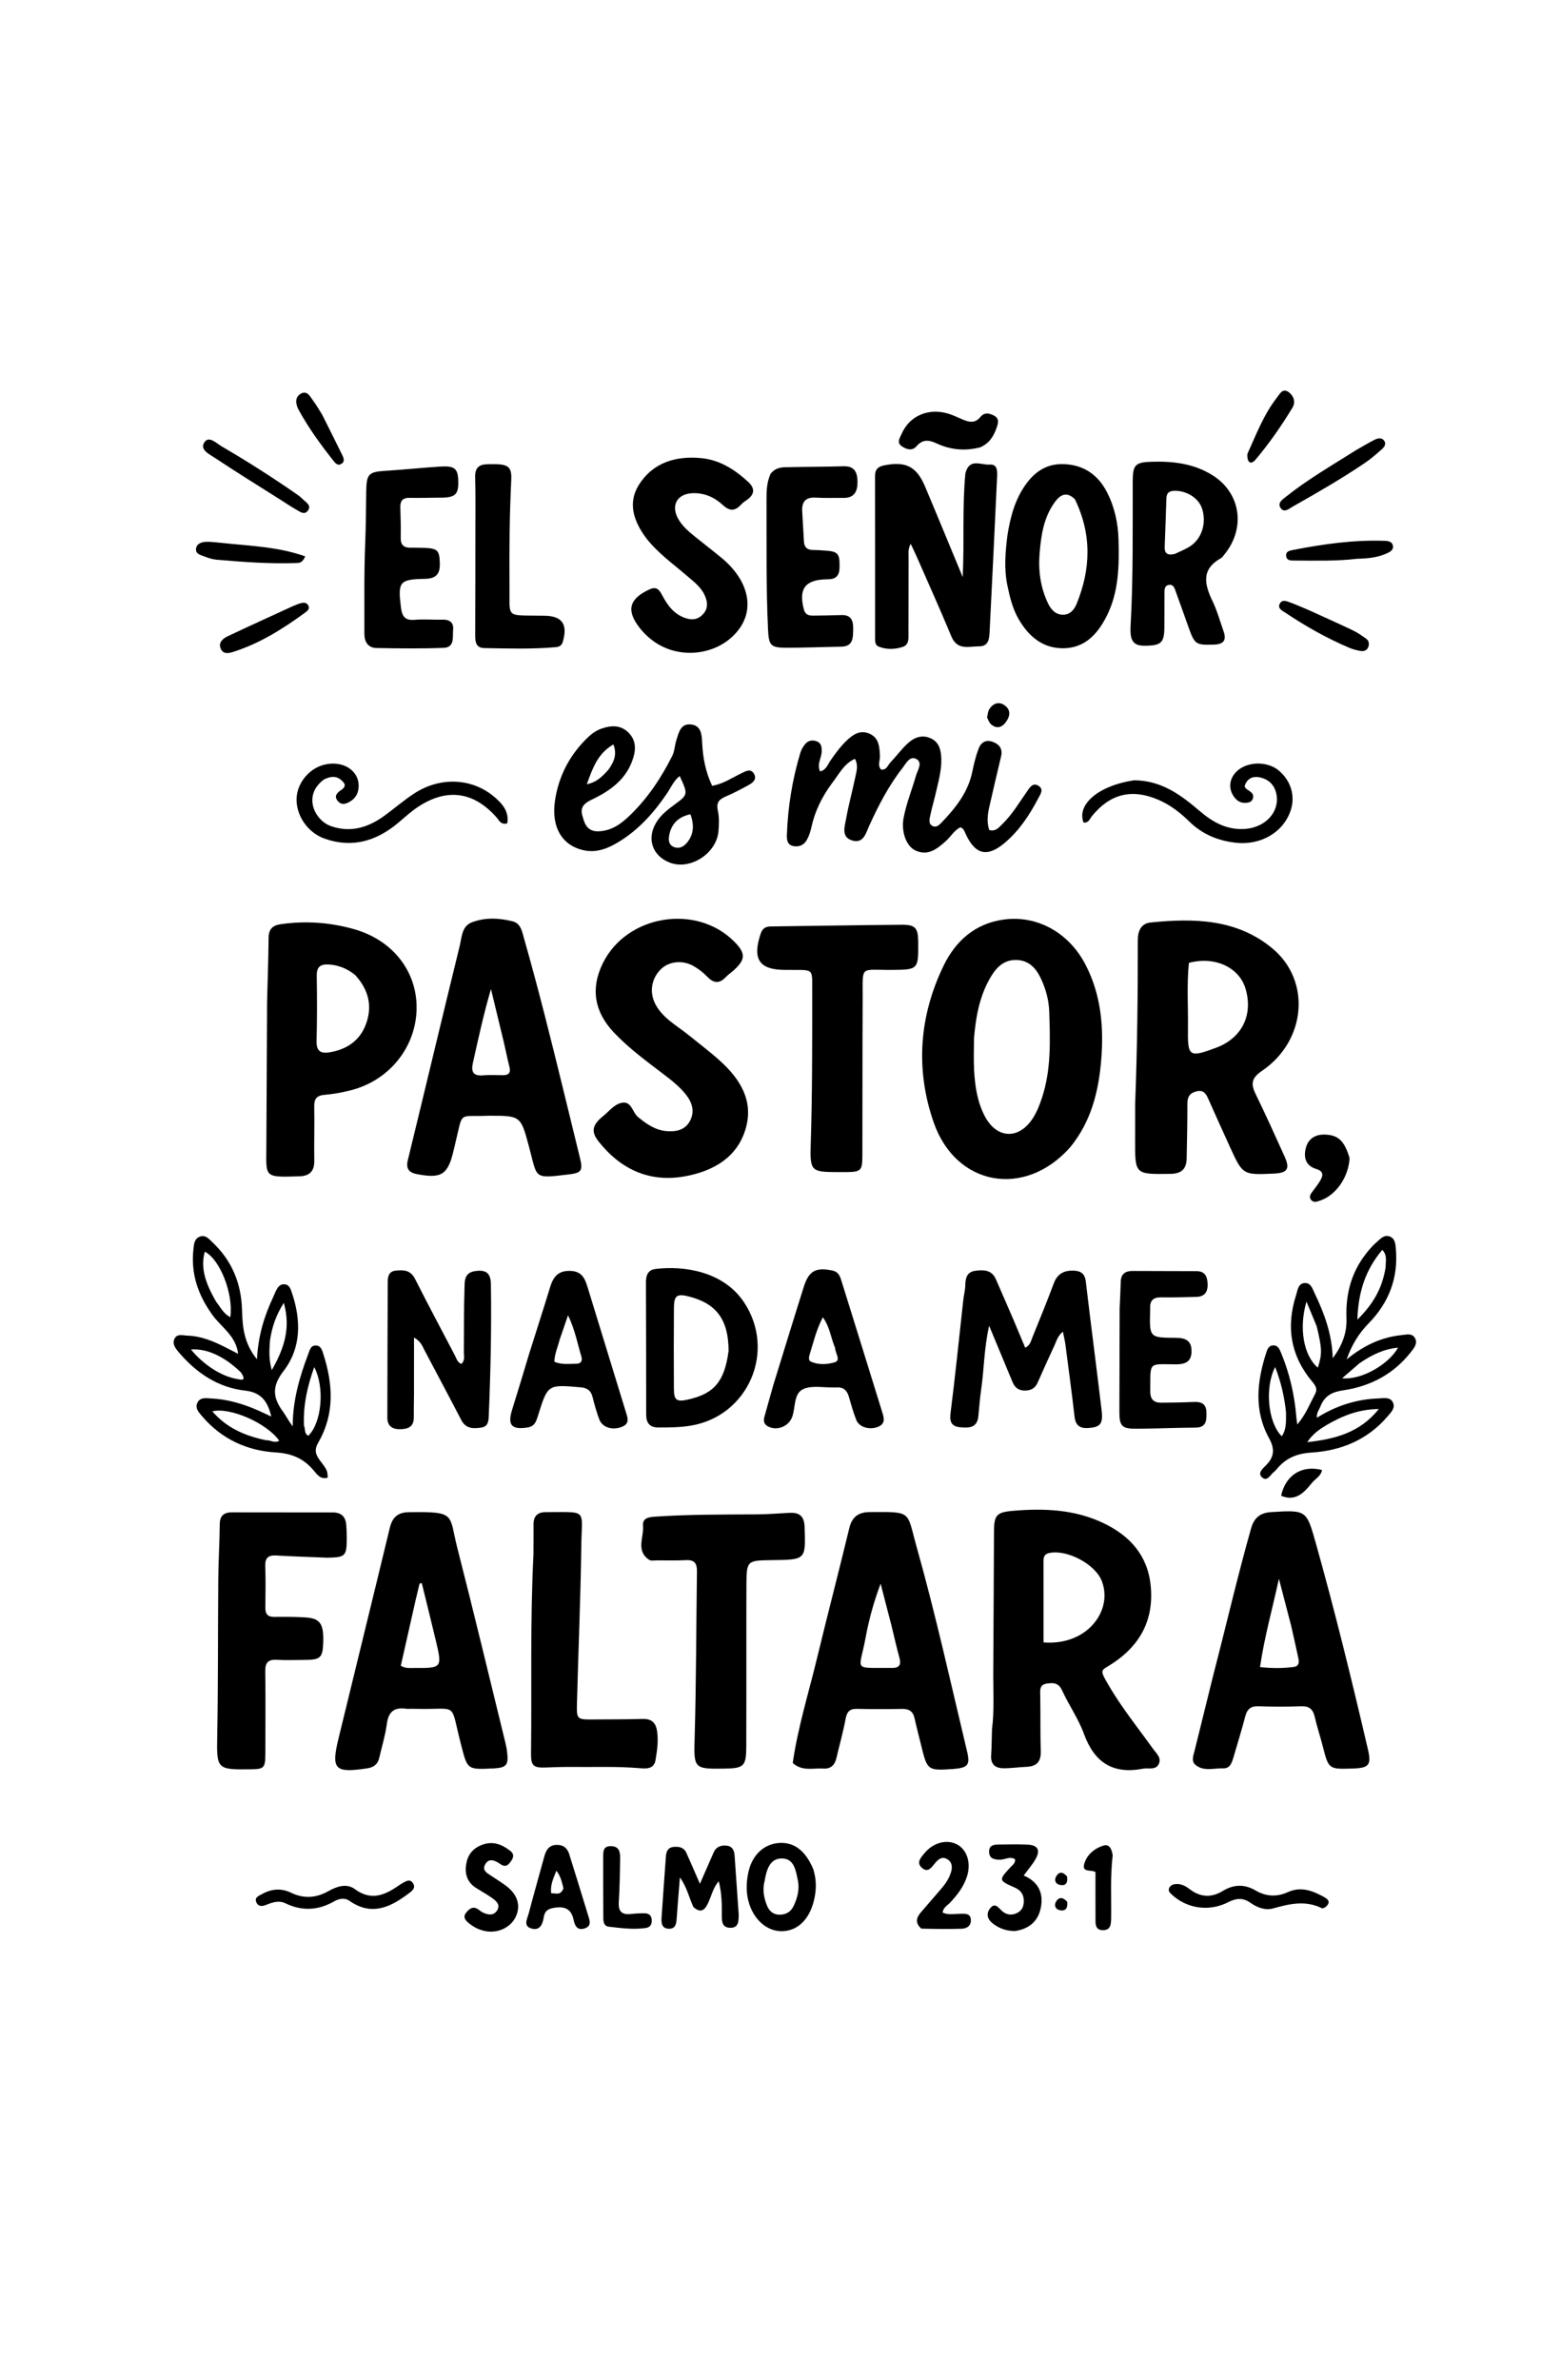 <?xml version="1.0" encoding="UTF-8"?>
<svg xmlns="http://www.w3.org/2000/svg" xmlns:xlink="http://www.w3.org/1999/xlink" version="1.1" id="Layer_1" x="0px" y="0px" width="100%" viewBox="0 0 672 1024" xml:space="preserve">
<path fill="#000000" opacity="1" stroke="none" d=" M427.038,744.284   C428.111,735.677 427.53,727.504 427.595,719.347   C427.754,699.354 427.78,679.359 427.898,659.365   C427.941,652.105 428.77,650.754 435.981,650.126   C449.363,648.96 462.695,649.485 475.094,655.438   C486.417,660.873 494.104,669.294 495.374,682.442   C496.762,696.813 491.009,707.721 479.223,715.599   C473.983,719.101 472.98,717.823 477.176,725.041   C482.805,734.723 489.831,743.412 496.334,752.476   C497.716,754.402 500.162,756.396 498.82,759.102   C497.462,761.841 494.413,760.619 492.059,761.076   C479.118,763.59 471.116,758.424 466.634,746.098   C464.265,739.582 460.121,733.733 457.215,727.382   C455.728,724.133 453.536,724.034 450.739,724.43   C447.411,724.902 447.776,727.236 447.822,729.683   C447.969,737.679 447.807,745.681 448.036,753.673   C448.164,758.133 446.2,760.098 441.912,760.276   C438.588,760.414 435.27,760.918 431.952,760.889   C428.439,760.858 426.39,759.158 426.676,755.243   C426.93,751.757 426.897,748.251 427.038,744.284  M449.234,689.499   C449.234,695.268 449.234,701.038 449.234,706.731   C456.947,707.366 463.93,705.124 468.806,700.733   C474.867,695.275 477.018,687.393 474.351,680.414   C471.533,673.04 459.31,666.6 451.608,668.282   C449.332,668.779 449.233,670.302 449.225,672.002   C449.202,677.501 449.226,683 449.234,689.499  z"></path>
<path fill="#000000" opacity="1" stroke="none" d=" M488.679,475   C489.586,451.214 489.85,427.915 489.813,404.615   C489.806,400.518 491.273,397.372 495.312,396.958   C513.993,395.044 532.517,395.368 547.847,408.191   C564.556,422.167 562.247,447.94 543.246,460.816   C538.682,463.909 538.423,466.449 540.566,470.83   C544.879,479.645 548.903,488.603 552.956,497.543   C555.441,503.024 554.303,504.742 548.26,505.011   C535.026,505.6 535.008,505.608 529.495,493.57   C526.377,486.763 523.306,479.935 520.266,473.094   C519.264,470.84 518.284,468.856 515.175,469.592   C512.27,470.28 511.146,471.912 511.158,474.911   C511.189,482.733 510.99,490.556 510.848,498.378   C510.765,502.999 508.731,505.066 503.749,505.126   C488.598,505.31 488.604,505.49 488.662,490.484   C488.681,485.489 488.674,480.494 488.679,475  M511.817,414.322   C510.844,423.774 511.542,433.252 511.407,442.717   C511.236,454.745 511.959,455.165 523.515,450.855   C534.569,446.732 539.509,436.912 536.236,425.567   C533.609,416.457 523.277,411.309 511.817,414.322  z"></path>
<path fill="#000000" opacity="1" stroke="none" d=" M460.719,493.666   C441.206,515.688 411.493,510.467 401.926,482.936   C394.027,460.203 395.675,437.291 406.205,415.55   C411.341,404.944 419.733,397.397 432.047,395.698   C446.45,393.712 460.116,401.278 467.28,415.055   C474.043,428.06 475.246,442.078 474.046,456.333   C472.916,469.747 469.736,482.602 460.719,493.666  M419.298,446.79   C419.295,451.285 419.102,455.79 419.335,460.273   C419.699,467.28 420.699,474.24 424.062,480.516   C429.18,490.065 438.573,490.385 444.511,481.363   C446.357,478.558 447.557,475.458 448.596,472.287   C452.567,460.174 452.087,447.691 451.678,435.215   C451.518,430.325 450.22,425.663 448.193,421.276   C446.165,416.887 443.192,413.326 437.803,413.094   C432.467,412.864 429.178,415.969 426.636,420.181   C421.872,428.075 420.151,436.841 419.298,446.79  z"></path>
<path fill="#000000" opacity="1" stroke="none" d=" M341.268,758.616   C343.507,743.129 348.111,728.527 351.687,713.682   C356.202,694.943 361.101,676.296 365.615,657.557   C366.809,652.6 369.683,650.676 374.464,650.653   C392.927,650.564 390.221,650.074 394.6,665.628   C402.795,694.738 409.303,724.269 416.321,753.67   C417.711,759.492 416.652,760.666 410.628,761.184   C410.462,761.199 410.296,761.211 410.13,761.222   C399.467,761.968 399.164,761.745 396.669,751.497   C395.686,747.46 394.616,743.443 393.71,739.389   C393.055,736.458 391.375,735.298 388.387,735.353   C381.897,735.471 375.401,735.479 368.912,735.335   C365.792,735.266 364.606,736.555 364.041,739.587   C362.977,745.298 361.381,750.909 360.055,756.573   C359.345,759.602 357.548,761.233 354.397,761.022   C350.027,760.73 345.344,762.341 341.268,758.616  M383.784,699.539   C382.224,693.521 380.665,687.502 379.105,681.483   C376.153,689.267 374.058,696.939 372.627,704.733   C369.913,719.503 366.742,717.526 383.854,717.723   C387.014,717.759 388.07,716.527 387.215,713.417   C386.026,709.089 385.031,704.708 383.784,699.539  z"></path>
<path fill="#000000" opacity="1" stroke="none" d=" M175.197,735.327   C169.56,734.443 167.213,736.67 166.525,741.842   C165.871,746.761 164.375,751.567 163.262,756.427   C162.622,759.225 160.844,760.509 158.028,760.935   C144.106,763.04 142.484,761.422 145.727,748.084   C153.066,717.895 160.5,687.73 167.785,657.529   C168.879,652.994 171.13,650.777 176.006,650.706   C196.617,650.407 193.145,651.522 196.881,666.108   C204.053,694.108 210.771,722.225 217.661,750.297   C217.976,751.582 218.207,752.899 218.346,754.215   C218.911,759.561 217.982,760.622 212.561,760.963   C212.395,760.973 212.228,760.97 212.062,760.978   C201.002,761.491 201.259,761.424 198.486,750.776   C193.532,731.748 197.787,735.79 179.164,735.325   C177.999,735.295 176.834,735.324 175.197,735.327  M178.969,688.328   C176.819,697.844 174.668,707.36 172.54,716.778   C174.659,718.009 176.352,717.729 177.981,717.739   C190.411,717.814 190.44,717.799 187.541,705.625   C185.604,697.492 183.571,689.38 181.581,681.259   C181.267,681.296 180.954,681.333 180.64,681.369   C180.157,683.428 179.673,685.486 178.969,688.328  z"></path>
<path fill="#000000" opacity="1" stroke="none" d=" M210.033,480.118   C197.19,480.69 199.429,477.775 196.117,491.487   C195.844,492.62 195.572,493.752 195.309,494.887   C192.861,505.487 190.141,507.281 179.436,505.225   C176.131,504.59 174.651,502.966 175.566,499.218   C183.061,468.522 190.353,437.777 197.888,407.092   C198.799,403.379 198.748,398.55 203.131,396.88   C208.849,394.701 214.967,394.977 220.805,396.497   C224.295,397.406 224.814,401.106 225.679,404.131   C231.714,425.235 236.998,446.536 242.234,467.849   C244.731,478.017 247.213,488.189 249.691,498.363   C251.018,503.812 250.245,504.728 244.748,505.375   C229.361,507.185 231.477,507.296 227.689,493.256   C224.134,480.076 224.173,480.065 210.033,480.118  M216.886,448.443   C215.044,440.827 213.201,433.211 211.359,425.596   C208.2,436.296 205.951,446.823 203.591,457.325   C202.747,461.083 203.588,463.095 207.912,462.735   C210.717,462.501 213.556,462.627 216.379,462.663   C219.025,462.698 219.989,461.636 219.287,458.958   C218.448,455.752 217.832,452.487 216.886,448.443  z"></path>
<path fill="#000000" opacity="1" stroke="none" d=" M522.174,721.352   C527.75,699.882 532.637,678.662 538.573,657.705   C539.947,652.855 542.711,650.926 547.429,650.648   C562.448,649.763 562.426,649.723 566.495,664.199   C574.722,693.474 581.943,723.003 588.849,752.612   C590.465,759.542 589.403,760.802 582.136,761.016   C571.955,761.317 571.984,761.31 569.426,751.373   C568.348,747.186 566.971,743.071 566.01,738.86   C565.263,735.591 563.712,734.084 560.172,734.214   C554.019,734.442 547.846,734.417 541.691,734.214   C538.398,734.105 536.892,735.502 536.089,738.535   C534.514,744.48 532.73,750.371 530.975,756.267   C530.302,758.531 529.536,761.018 526.573,760.926   C522.513,760.8 518.058,762.409 514.551,759.358   C512.725,757.769 513.774,755.313 514.292,753.216   C516.881,742.727 519.458,732.234 522.174,721.352  M555.812,699.488   C554.189,693.256 552.565,687.024 550.569,679.365   C547.651,692.791 544.282,704.56 542.431,717.354   C547.563,717.908 552.3,717.919 557.03,717.28   C559.334,716.969 559.28,715.151 558.912,713.422   C557.978,709.039 556.982,704.669 555.812,699.488  z"></path>
<path fill="#000000" opacity="1" stroke="none" d=" M114.979,431.086   C115.214,421.619 115.548,412.641 115.623,403.66   C115.654,399.977 117.173,398.223 120.788,397.698   C131.497,396.145 142.074,396.898 152.412,399.822   C169.117,404.548 179.578,418.055 179.342,434.017   C179.098,450.562 167.635,464.904 151.107,469.126   C147.417,470.068 143.622,470.803 139.833,471.102   C136.432,471.371 135.223,472.725 135.284,476.093   C135.426,483.915 135.18,491.744 135.299,499.567   C135.366,504.016 133.164,506.029 129.011,506.162   C113.488,506.658 114.584,506.696 114.661,493.507   C114.78,472.863 114.87,452.218 114.979,431.086  M152.9,419.555   C149.566,416.876 145.83,415.278 141.504,415.021   C137.983,414.813 136.298,416.047 136.355,419.846   C136.494,429.171 136.543,438.505 136.277,447.826   C136.152,452.236 137.949,453.481 141.955,452.807   C149.235,451.581 154.804,447.86 157.446,440.936   C160.34,433.347 158.974,426.207 152.9,419.555  z"></path>
<path fill="#000000" opacity="1" stroke="none" d=" M296.516,445.456   C301.183,449.251 305.729,452.646 309.919,456.435   C318.517,464.208 324.484,473.54 321.053,485.52   C317.515,497.878 307.422,503.713 295.59,506.042   C280.099,509.091 267.474,503.494 257.762,491.271   C254.468,487.126 254.922,484.425 258.854,480.91   C259.102,480.688 259.372,480.491 259.631,480.282   C262.212,478.195 264.423,475.168 267.672,474.535   C271.925,473.708 272.219,478.66 274.657,480.657   C278.331,483.667 282.056,486.316 286.952,486.723   C291.007,487.06 294.812,486.318 296.926,482.526   C299.087,478.65 298.178,474.795 295.537,471.34   C292.88,467.864 289.486,465.171 286.046,462.539   C278.512,456.777 270.824,451.225 264.26,444.279   C255.863,435.395 254.162,425.335 259.517,414.484   C269.798,393.653 299.737,388.736 316.107,405.191   C321.08,410.19 321.018,412.936 315.804,417.569   C314.684,418.564 313.422,419.415 312.399,420.497   C309.552,423.505 307.077,423.015 304.359,420.187   C302.654,418.415 300.619,416.832 298.469,415.642   C293.687,412.993 287.971,413.695 284.548,417.016   C280.437,421.005 279.45,426.933 282.126,432.074   C285.27,438.114 291.214,441.187 296.516,445.456  z"></path>
<path fill="#000000" opacity="1" stroke="none" d=" M140.862,670.286   C133.235,669.981 126.088,669.747 118.95,669.338   C115.592,669.146 114.071,670.268 114.191,673.849   C114.391,679.834 114.315,685.832 114.234,691.823   C114.197,694.535 115.243,695.783 118.038,695.759   C122.53,695.72 127.036,695.688 131.513,695.986   C137.936,696.413 139.459,698.795 139.131,707.151   C138.888,713.347 137.878,714.25 131.093,714.279   C127.098,714.296 123.092,714.464 119.111,714.231   C115.396,714.014 114.148,715.48 114.195,719.14   C114.345,730.956 114.265,742.775 114.228,754.593   C114.209,760.791 113.714,761.266 107.819,761.344   C93.224,761.536 93.252,761.222 93.519,746.696   C93.931,724.232 93.776,701.757 93.968,679.288   C94.034,671.473 94.541,663.662 94.604,655.847   C94.634,652.103 96.532,650.771 99.848,650.77   C114.327,650.764 128.806,650.817 143.285,650.812   C146.964,650.811 148.807,652.68 149.066,656.226   C149.212,658.215 149.286,660.214 149.277,662.208   C149.244,669.562 148.615,670.183 140.862,670.286  z"></path>
<path fill="#000000" opacity="1" stroke="none" d=" M321.303,706   C321.297,721.485 321.329,736.47 321.27,751.455   C321.236,760.029 320.313,760.902 311.887,761.042   C298.51,761.265 298.668,760.92 299.048,747.487   C299.72,723.697 299.703,699.887 300.031,676.087   C300.076,672.787 298.942,671.152 295.379,671.338   C291.228,671.555 287.058,671.437 282.896,671.435   C281.738,671.434 280.301,671.752 279.467,671.202   C273.584,667.328 277.251,661.498 276.808,656.544   C276.513,653.253 279.21,652.818 281.964,652.63   C296.427,651.643 310.907,651.726 325.389,651.648   C330.208,651.623 335.028,651.257 339.845,650.984   C344.128,650.742 346.209,652.393 346.371,656.993   C346.869,671.158 346.989,671.154 332.485,671.332   C321.399,671.469 321.383,671.469 321.331,682.523   C321.294,690.182 321.31,697.841 321.303,706  z"></path>
<path fill="#000000" opacity="1" stroke="none" d=" M349.651,429.045   C349.47,415.831 351.386,417.549 338.528,417.356   C338.361,417.353 338.195,417.356 338.028,417.356   C326.87,417.361 323.787,412.765 327.435,401.849   C328.203,399.55 329.486,398.683 331.785,398.655   C350.601,398.425 369.415,398.071 388.23,397.932   C394.038,397.889 395.194,399.313 395.284,405.06   C395.287,405.227 395.284,405.393 395.286,405.56   C395.39,417.218 395.236,417.276 383.799,417.358   C369.878,417.459 371.452,415.116 371.372,429.849   C371.249,452.336 371.31,474.824 371.247,497.312   C371.229,503.817 370.659,504.304 364.002,504.366   C362.836,504.377 361.67,504.37 360.504,504.365   C349.266,504.31 348.641,503.995 349.008,492.485   C349.678,471.503 349.655,450.522 349.651,429.045  z"></path>
<path fill="#000000" opacity="1" stroke="none" d=" M415.577,203.792   C417.231,196.885 422.369,200.204 425.944,199.909   C429.565,199.61 429.346,202.908 429.232,205.368   C428.212,227.46 427.144,249.551 426.03,271.638   C425.879,274.65 425.734,278.139 421.528,278.125   C417.157,278.111 412.117,280.014 409.569,273.878   C404.72,262.203 399.515,250.676 394.443,239.094   C393.783,237.585 393.036,236.113 392.043,234.02   C390.819,236.292 391.155,238.225 391.146,240.034   C391.094,250.69 391.145,261.346 391.086,272.002   C391.073,274.435 391.559,277.443 388.518,278.405   C385.173,279.463 381.589,279.576 378.238,278.23   C376.612,277.577 376.721,275.777 376.721,274.284   C376.709,251.14 376.741,227.996 376.687,204.852   C376.68,201.938 378.031,200.759 380.732,200.224   C389.895,198.406 394.582,200.71 398.235,209.363   C403.524,221.887 408.682,234.467 414.437,248.327   C415.169,232.673 414.212,218.421 415.577,203.792  z"></path>
<path fill="#000000" opacity="1" stroke="none" d=" M229.653,668.937   C229.667,664.282 229.712,660.117 229.685,655.952   C229.662,652.447 231.36,650.709 234.848,650.683   C235.014,650.682 235.181,650.675 235.347,650.675   C253.118,650.71 250.479,649.104 250.259,664.86   C249.942,687.66 248.962,710.45 248.369,733.247   C248.199,739.788 248.501,739.941 255.085,739.897   C262.248,739.849 269.414,739.875 276.572,739.666   C280.471,739.553 282.327,741.188 282.883,745.03   C283.494,749.252 282.86,753.38 282.185,757.447   C281.506,761.538 277.728,761.052 274.917,760.824   C265.429,760.054 255.937,760.427 246.448,760.332   C242.62,760.293 238.788,760.416 234.961,760.567   C229.592,760.778 228.536,759.828 228.603,754.354   C228.949,726.045 228.192,697.722 229.653,668.937  z"></path>
<path fill="#000000" opacity="1" stroke="none" d=" M358.12,337.094   C353.819,342.954 350.828,349.018 349.342,355.815   C348.921,357.743 348.296,359.706 347.344,361.418   C346.103,363.649 343.906,364.615 341.376,364.037   C338.883,363.469 338.683,361.33 338.753,359.268   C339.164,347.247 341.08,335.461 344.539,323.943   C344.957,322.552 345.767,321.176 346.72,320.073   C348.041,318.546 349.932,318.297 351.765,319.064   C353.577,319.821 353.747,321.455 353.741,323.244   C353.732,326.099 351.519,328.825 353.047,331.936   C355.736,331.323 356.325,328.969 357.472,327.314   C359.567,324.29 361.717,321.338 364.365,318.783   C367.108,316.136 370.163,313.985 374.176,315.652   C378.484,317.441 378.626,321.51 378.803,325.361   C378.891,327.267 377.663,329.261 379.273,331.128   C381.687,331.526 382.167,329.255 383.318,328.064   C385.743,325.553 387.827,322.702 390.334,320.285   C393.079,317.64 396.379,315.965 400.32,317.547   C404.367,319.171 405.123,322.798 405.227,326.588   C405.364,331.632 403.931,336.456 402.833,341.313   C402.099,344.557 401.106,347.746 400.455,351.004   C400.148,352.544 399.573,354.531 401.522,355.46   C403.147,356.234 404.381,354.943 405.404,353.877   C411.451,347.571 416.808,340.86 418.597,331.955   C419.249,328.704 420.074,325.455 421.201,322.343   C422.226,319.514 424.361,318.051 427.526,319.276   C430.406,320.391 431.695,322.379 430.937,325.556   C429.199,332.83 427.513,340.116 425.844,347.407   C425.102,350.649 424.798,353.904 425.855,357.147   C428.671,357.96 430.029,356.021 431.514,354.583   C435.738,350.492 438.704,345.436 442.054,340.67   C443.242,338.98 444.588,336.486 447.164,338.198   C449.447,339.716 447.841,341.853 446.958,343.538   C443.225,350.661 438.826,357.348 432.64,362.594   C424.974,369.096 419.828,367.844 415.64,358.697   C415.157,357.642 414.851,356.483 413.454,355.982   C410.735,357.306 409.278,360.085 407.064,362.04   C403.339,365.329 399.519,368.433 394.151,366   C390.098,364.164 387.876,357.808 388.994,351.937   C390.181,345.702 392.587,339.825 394.328,333.754   C395.009,331.377 397.405,328.115 394.374,326.554   C391.576,325.112 389.902,328.721 388.409,330.633   C382.536,338.153 378.179,346.582 374.231,355.25   C372.786,358.422 371.757,363.145 366.868,361.667   C361.993,360.194 363.647,355.642 364.262,352.226   C365.349,346.179 366.988,340.232 368.244,334.212   C368.736,331.854 369.57,329.399 368.048,326.53   C363.238,328.626 361.214,333.147 358.12,337.094  z"></path>
<path fill="#000000" opacity="1" stroke="none" d=" M278.24,231.645   C272.774,224.328 270.114,216.464 275.037,208.635   C281.126,198.95 291.078,196.05 302.025,197.15   C309.908,197.943 316.409,202.113 322.143,207.418   C324.891,209.961 324.999,212.535 321.834,214.908   C320.902,215.607 319.85,216.205 319.086,217.058   C316.452,219.998 314.158,220.076 311.112,217.263   C307.509,213.935 303.091,211.965 297.931,212.235   C291.589,212.567 288.818,217.332 291.797,222.951   C293.556,226.269 296.361,228.641 299.22,230.944   C302.978,233.971 306.803,236.918 310.53,239.983   C322.063,249.469 325.01,261.588 318.081,270.827   C310.012,281.588 293.677,284.161 282.171,276.49   C279.514,274.718 277.222,272.565 275.268,270.043   C269.482,262.573 270.886,257.604 279.683,253.58   C282.822,252.144 283.947,254.051 285.078,256.168   C287.489,260.68 290.325,264.592 295.635,266.132   C298.184,266.872 300.247,266.484 302.106,264.828   C304.136,263.02 304.807,260.757 304.066,258.055   C302.734,253.199 298.838,250.457 295.331,247.448   C289.528,242.468 283.248,238.017 278.24,231.645  z"></path>
<path fill="#000000" opacity="1" stroke="none" d=" M486.685,269.8   C487.885,248.544 487.564,227.739 487.628,206.938   C487.65,199.976 488.83,198.906 495.796,198.694   C505.095,198.41 514.095,199.485 522.163,204.619   C534.231,212.298 536.345,227.447 526.954,238.764   C526.53,239.276 526.142,239.904 525.589,240.21   C517.112,244.899 518.46,251.343 521.93,258.544   C523.94,262.717 525.19,267.26 526.736,271.653   C528.075,275.456 526.814,277.242 522.651,277.376   C514.889,277.626 514.324,277.37 511.747,270.162   C509.898,264.993 508.077,259.815 506.193,254.659   C505.69,253.284 505.272,251.452 503.373,251.667   C501.113,251.922 501.315,253.956 501.298,255.591   C501.247,260.419 501.294,265.247 501.249,270.075   C501.186,276.735 499.785,277.923 492.219,277.847   C486.992,277.795 486.548,274.244 486.685,269.8  M505.747,238.366   C507.977,237.267 510.35,236.386 512.407,235.025   C517.378,231.736 519.388,225.195 517.562,219.095   C516.206,214.565 511.258,211.281 505.999,211.188   C503.574,211.146 502.199,211.881 502.12,214.482   C501.907,221.448 501.649,228.412 501.391,235.376   C501.296,237.941 502.354,239.14 505.747,238.366  z"></path>
<path fill="#000000" opacity="1" stroke="none" d=" M436.265,567.82   C438.002,572.003 439.616,575.824 441.347,579.925   C443.512,578.888 443.827,576.994 444.456,575.445   C447.589,567.73 450.739,560.018 453.654,552.219   C455.187,548.117 458.046,546.628 462.141,546.76   C465.19,546.857 467.013,547.962 467.42,551.396   C469.607,569.876 472.036,588.328 474.234,606.808   C474.938,612.727 473.674,614.096 468.632,614.479   C464.993,614.756 463.035,613.475 462.592,609.631   C461.392,599.231 459.997,588.854 458.639,578.473   C458.426,576.838 458.005,575.231 457.564,573.032   C455.344,574.799 454.819,577.059 453.909,579.015   C451.45,584.299 449.042,589.609 446.699,594.945   C445.614,597.417 443.8,598.354 441.181,598.367   C438.442,598.382 436.856,597.028 435.868,594.645   C432.692,586.982 429.497,579.328 425.814,570.479   C423.594,580.406 423.648,589.339 422.362,598.088   C421.805,601.87 421.562,605.697 421.163,609.503   C420.642,614.485 417.06,614.516 413.395,614.165   C409.598,613.8 408.717,611.853 409.212,607.968   C411.268,591.81 412.886,575.596 414.688,559.406   C414.926,557.261 415.511,555.137 415.557,552.995   C415.624,549.853 416.266,547.303 419.905,546.823   C423.54,546.344 426.975,546.421 428.745,550.516   C431.19,556.172 433.675,561.811 436.265,567.82  z"></path>
<path fill="#000000" opacity="1" stroke="none" d=" M433.729,230.11   C434.851,223.244 436.436,216.952 439.758,211.286   C443.851,204.305 449.388,199.336 458.117,199.716   C466.713,200.09 472.821,204.422 476.659,212.01   C479.864,218.347 481.327,225.179 481.52,232.209   C481.829,243.542 481.641,254.884 476.313,265.317   C472.504,272.774 467.106,278.726 458.108,278.944   C449.063,279.162 442.899,273.974 438.53,266.448   C435.907,261.93 434.707,256.945 433.664,251.864   C432.2,244.726 432.763,237.654 433.729,230.11  M462.76,214.872   C459.362,211.461 456.606,212.634 454.11,216.042   C449.266,222.655 448.163,230.438 447.533,238.233   C446.939,245.594 447.924,252.867 451.17,259.633   C452.437,262.276 454.375,264.49 457.575,264.518   C460.636,264.544 462.464,262.351 463.491,259.825   C469.521,245.008 470.139,230.172 462.76,214.872  z"></path>
<path fill="#000000" opacity="1" stroke="none" d=" M257.975,357.706   C263.733,357.354 267.687,354.214 271.282,350.742   C278.901,343.382 284.694,334.636 289.422,325.21   C290.434,323.192 290.452,320.7 291.167,318.504   C292.183,315.381 292.88,311.416 297.219,311.719   C301.856,312.042 302.12,316.068 302.278,319.61   C302.562,325.977 303.729,332.095 306.562,338.124   C311.427,337.343 315.24,334.601 319.367,332.645   C321.21,331.772 323.219,330.576 324.598,332.994   C325.927,335.323 324.133,336.782 322.345,337.769   C319.144,339.537 315.896,341.26 312.535,342.689   C309.734,343.88 308.236,345.198 309.006,348.668   C309.642,351.537 309.549,354.652 309.304,357.618   C308.509,367.233 297.22,374.518 288.452,371.225   C280.755,368.334 278.246,360.799 282.604,353.766   C284.494,350.716 287.226,348.547 290.051,346.476   C296.28,341.908 296.29,341.923 292.591,333.925   C290.01,335.972 288.808,338.941 287.093,341.466   C281.513,349.684 275.019,356.974 266.476,362.199   C262.014,364.928 257.216,366.986 251.83,365.979   C242.232,364.185 237.201,356.232 238.906,344.602   C240.495,333.763 245.458,324.427 253.528,316.872   C255.125,315.376 256.959,314.21 259.029,313.499   C263.007,312.131 266.953,311.893 270.275,314.973   C273.566,318.024 273.911,321.837 272.645,326.002   C269.889,335.072 263.073,340.093 255.028,343.943   C252.197,345.298 249.586,346.883 250.632,350.709   C251.617,354.314 252.623,358.002 257.975,357.706  M297.244,350.382   C292.268,351.398 289.066,354.305 288.106,359.337   C287.731,361.307 287.763,363.508 290.052,364.455   C292.352,365.406 294.262,364.379 295.754,362.589   C298.687,359.069 298.883,355.089 297.244,350.382  M261.879,331.267   C264.06,328.146 265.853,324.946 264.052,320.34   C257.251,324.286 255.118,330.597 252.616,337.472   C256.875,336.588 259.169,334.235 261.879,331.267  z"></path>
<path fill="#000000" opacity="1" stroke="none" d=" M568.422,605.236   C567.751,606.881 566.701,608.042 566.921,610.061   C575.14,604.927 583.898,602.082 593.374,601.755   C595.62,601.677 598.51,600.981 599.673,603.556   C600.776,606 598.677,607.91 597.177,609.658   C588.63,619.625 577.251,624.24 564.632,625.044   C558.185,625.456 553.476,627.471 549.582,632.239   C549.267,632.624 548.925,633.011 548.525,633.299   C546.912,634.462 545.618,637.721 543.366,635.764   C541.131,633.821 543.734,631.829 545.128,630.392   C548.642,626.77 548.811,623.383 546.306,618.833   C539.739,606.905 541.107,594.441 545.119,582.037   C545.57,580.642 546.136,579.056 547.964,578.925   C550.041,578.776 550.748,580.361 551.412,581.951   C555.169,590.936 557.313,600.303 558.089,609.998   C558.15,610.763 558.289,611.522 558.482,612.954   C562.176,608.601 563.948,603.928 566.253,599.585   C567.263,597.681 566.236,596.128 564.977,594.632   C555.589,583.483 553.547,570.918 557.984,557.197   C558.621,555.225 558.793,552.451 561.387,552.126   C564.342,551.757 565.026,554.623 566,556.634   C570.231,565.377 573.454,574.418 573.736,584.447   C577.603,579.326 579.902,573.737 579.656,567.246   C579.299,557.83 581.258,549.066 586.76,541.234   C588.497,538.761 590.394,536.457 592.662,534.477   C594.272,533.072 595.897,531.142 598.304,532.076   C600.696,533.005 600.752,535.61 600.923,537.658   C601.956,550.022 597.819,560.653 589.226,569.413   C584.937,573.786 581.911,578.726 579.715,584.972   C586.908,579.078 594.544,575.406 603.38,574.501   C605.543,574.279 607.962,573.525 609.196,575.901   C610.358,578.139 608.756,580.048 607.416,581.76   C599.948,591.3 589.968,596.548 578.158,598.277   C573.655,598.936 570.24,600.5 568.422,605.236  M570.851,613.335   C567.932,615.12 565.116,617.017 562.757,620.572   C574.81,619.222 585.325,616.528 593.592,606.315   C584.78,606.429 577.973,609.182 570.851,613.335  M596.526,545.161   C596.422,542.85 597.388,540.326 595.08,537.808   C587.845,546.375 584.722,555.858 584.338,567.841   C591.249,561.078 595.101,554.241 596.526,545.161  M553.614,607.66   C552.93,601.099 551.488,594.734 548.938,588.241   C544.371,597.201 545.845,612.157 551.797,618.05   C553.817,615.072 553.643,611.785 553.614,607.66  M566.831,570.715   C565.46,567.404 564.09,564.093 562.432,560.088   C559.028,571.568 561.257,583.412 567.318,588.516   C569.204,582.581 569.176,580.455 566.831,570.715  M585.196,586.661   C582.852,588.689 580.508,590.717 577.794,593.066   C585.871,593.943 597.657,587.299 601.862,579.911   C595.817,580.47 590.632,582.918 585.196,586.661  z"></path>
<path fill="#000000" opacity="1" stroke="none" d=" M91.294,565.611   C85.112,557.047 82.146,547.894 83.26,537.647   C83.484,535.582 83.548,533.064 86.002,532.142   C88.516,531.197 90.015,533.199 91.552,534.651   C99.863,542.5 103.861,552.318 104.189,563.603   C104.398,570.819 104.891,577.836 110.615,584.905   C111.153,574.748 113.773,566.288 117.583,558.186   C117.937,557.433 118.231,556.652 118.584,555.899   C119.384,554.191 120.316,552.467 122.523,552.643   C124.521,552.803 125.098,554.61 125.628,556.172   C129.642,568.005 129.778,579.957 122.04,589.999   C117.06,596.461 117.378,601.269 121.631,607.148   C123.15,609.248 124.307,611.609 126.018,613.756   C125.979,602.761 128.931,592.583 132.718,582.586   C133.358,580.898 133.778,578.785 136.187,578.988   C138.188,579.157 138.675,581.032 139.178,582.595   C143.362,595.587 144.144,608.453 137.003,620.746   C135.268,623.734 135.772,625.875 137.703,628.4   C141.026,632.746 140.922,632.825 141.082,635.83   C138.014,636.807 136.461,634.425 134.989,632.688   C130.659,627.578 125.618,625.41 118.641,624.99   C106.347,624.249 95.436,619.237 87.172,609.604   C85.698,607.885 83.717,605.949 85.076,603.421   C86.31,601.125 88.886,601.668 90.976,601.772   C98.042,602.123 104.726,604.088 111.165,606.944   C112.928,607.726 114.665,608.566 116.782,609.55   C115.267,603.035 112.424,599.164 105.561,598.393   C93.928,597.085 84.716,590.931 77.189,582.152   C75.773,580.5 74.126,578.636 74.998,576.362   C76.025,573.685 78.726,574.669 80.727,574.732   C86.508,574.914 91.75,577.078 96.839,579.645   C98.453,580.459 100.056,581.295 102.521,582.561   C101.491,574.533 95.123,571.103 91.294,565.611  M93.149,560.305   C94.968,562.535 96.207,565.341 99.156,566.768   C100.546,556.659 94.677,541.884 88.171,538.608   C86.44,544.908 87.817,551.258 93.149,560.305  M114.496,619.74   C116.34,619.57 118.194,621.174 120.196,619.95   C115.069,612.521 99.12,605.383 91.399,607.312   C97.5,614.338 105.155,617.78 114.496,619.74  M130.853,613.492   C131.541,614.896 130.839,616.919 132.733,617.799   C138.465,612.285 139.909,597.062 135.271,588.268   C132.385,596.431 130.481,604.381 130.853,613.492  M116.21,576.915   C115.975,580.803 115.611,584.699 116.999,589.563   C122.408,580.161 125.209,571.364 122.177,560.633   C118.874,565.864 117.122,570.77 116.21,576.915  M103.711,590.556   C96.606,583.642 89.009,580.161 82.216,580.705   C87.533,587.212 95.281,592.249 101.946,593.365   C103.517,593.628 106.478,594.695 103.711,590.556  z"></path>
<path fill="#000000" opacity="1" stroke="none" d=" M178.226,599.982   C178.19,603.642 178.121,606.806 178.137,609.969   C178.157,614.043 175.558,614.963 172.201,614.995   C168.851,615.028 166.743,613.633 166.75,610.016   C166.789,590.535 166.831,571.053 166.919,551.572   C166.929,549.322 167.382,547.112 170.217,546.782   C173.634,546.383 176.709,546.448 178.644,550.271   C184.204,561.26 190.005,572.127 195.721,583.037   C196.464,584.456 196.833,586.186 198.59,586.909   C200.345,585.342 199.656,583.394 199.678,581.669   C199.795,572.679 199.653,563.682 199.951,554.699   C200.054,551.606 199.638,547.722 204.408,546.984   C209.219,546.24 211.255,547.769 211.329,552.647   C211.617,571.622 211.198,590.585 210.395,609.544   C210.295,611.896 209.935,613.883 207.125,614.303   C203.665,614.821 200.525,614.812 198.577,611.056   C193.367,601.008 188.033,591.024 182.743,581.017   C181.833,579.297 181.272,577.312 178.231,575.548   C178.231,584.061 178.231,591.773 178.226,599.982  z"></path>
<path fill="#000000" opacity="1" stroke="none" d=" M331.71,203.904   C333.532,201.512 335.86,201.098 338.204,201.045   C346.532,200.859 354.866,200.885 363.192,200.638   C368.088,200.492 369.116,203.559 369.151,207.387   C369.186,211.3 367.874,214.303 363.175,214.247   C359.176,214.2 355.166,214.378 351.181,214.133   C346.746,213.86 345.115,215.974 345.346,220.085   C345.59,224.406 345.854,228.726 346.09,233.047   C346.223,235.484 347.49,236.639 349.921,236.659   C351.586,236.672 353.251,236.788 354.914,236.893   C360.876,237.268 361.541,238.175 361.415,244.282   C361.347,247.63 359.916,249.22 356.633,249.263   C356.134,249.27 355.634,249.294 355.135,249.314   C346.445,249.664 343.781,253.542 346.057,262.243   C346.674,264.603 348.249,264.932 350.184,264.907   C354.182,264.855 358.181,264.814 362.177,264.668   C366.663,264.503 367.378,267.334 367.287,270.878   C367.195,274.467 367.325,278.179 362.145,278.27   C354.153,278.41 346.161,278.754 338.171,278.728   C331.74,278.707 330.954,277.565 330.64,271.018   C329.747,252.37 330.051,233.712 329.979,215.056   C329.965,211.388 330.032,207.723 331.71,203.904  z"></path>
<path fill="#000000" opacity="1" stroke="none" d=" M188.855,214.145   C184.378,214.174 180.38,214.321 176.388,214.223   C173.326,214.147 172.235,215.54 172.34,218.454   C172.495,222.779 172.584,227.112 172.507,231.438   C172.455,234.428 173.77,235.718 176.679,235.674   C178.676,235.643 180.676,235.683 182.672,235.759   C188.503,235.982 189.196,236.879 189.342,242.53   C189.464,247.233 187.476,249.005 182.805,249.089   C171.902,249.286 171.24,250.383 172.6,261.387   C173.067,265.16 174.275,267.081 178.473,266.713   C182.438,266.365 186.462,266.759 190.454,266.642   C193.587,266.55 195.38,267.895 195.069,271   C194.764,274.057 195.86,278.584 190.993,278.772   C181.353,279.146 171.686,279.035 162.036,278.842   C158.43,278.769 156.849,276.182 156.864,272.714   C156.918,259.727 156.672,246.726 157.22,233.759   C157.537,226.267 157.523,218.788 157.658,211.303   C157.791,203.951 158.714,203.056 165.914,202.598   C173.709,202.103 181.483,201.294 189.278,200.784   C195.778,200.359 197.163,201.561 197.285,207.142   C197.412,212.934 195.913,214.257 188.855,214.145  z"></path>
<path fill="#000000" opacity="1" stroke="none" d=" M278.078,552.358   C277.983,548.938 278.826,546.466 282.144,546.054   C294.353,544.537 311.412,547.033 320.287,560.361   C334.244,581.324 322.178,609.327 297.403,613.46   C292.754,614.236 288.146,614.25 283.496,614.258   C279.75,614.265 278.173,612.42 278.178,608.666   C278.205,590.049 278.118,571.432 278.078,552.358  M313.651,581.304   C313.623,567.95 308.502,560.928 296.573,557.889   C291.443,556.582 290.167,557.428 290.126,562.676   C290.036,574.319 290.046,585.964 290.109,597.608   C290.136,602.573 291.258,603.336 296.225,602.224   C307.382,599.726 311.912,594.51 313.651,581.304  z"></path>
<path fill="#000000" opacity="1" stroke="none" d=" M332.88,596.085   C337.327,581.721 341.602,567.724 346.013,553.771   C348.226,546.773 351.207,545.249 358.374,546.727   C360.795,547.226 361.547,548.948 362.148,550.874   C368.041,569.764 373.919,588.659 379.763,607.564   C380.507,609.968 381.356,612.541 378.093,613.933   C374.503,615.463 369.878,614.19 368.649,611.075   C367.371,607.835 366.418,604.459 365.46,601.103   C364.669,598.332 363.105,596.786 360.093,597.04   C359.763,597.068 359.427,597.022 359.095,597.031   C354.61,597.152 349.559,596.028 345.792,597.736   C341.597,599.637 342.532,605.612 341.021,609.732   C339.503,613.871 334.363,615.884 330.505,613.736   C328.653,612.705 328.649,611.159 329.128,609.437   C330.331,605.113 331.551,600.793 332.88,596.085  M359.489,579.946   C357.672,575.843 357.337,571.12 354.227,566.831   C351.359,572.355 350.108,577.817 348.475,583.13   C348.189,584.062 348.044,585.42 348.998,585.865   C352.278,587.394 355.954,587.159 359.153,586.257   C362.237,585.387 359.629,582.632 359.489,579.946  z"></path>
<path fill="#000000" opacity="1" stroke="none" d=" M227.697,582.861   C230.802,572.965 233.888,563.483 236.798,553.946   C238.139,549.552 240.14,546.737 245.455,546.873   C250.526,547.003 251.811,550.157 252.982,553.989   C258.417,571.784 263.895,589.566 269.357,607.353   C270.146,609.921 271.329,612.596 267.643,614.01   C263.552,615.579 259.273,614.242 257.977,610.746   C256.825,607.637 255.905,604.427 255.107,601.205   C254.401,598.358 252.819,597.213 249.868,596.959   C235.825,595.75 235.823,595.674 231.659,608.983   C230.905,611.395 230.316,613.74 227.16,614.242   C220.238,615.344 218.386,613.26 220.469,606.606   C222.902,598.838 225.232,591.038 227.697,582.861  M240.951,576.375   C240.171,579.521 238.753,582.531 238.643,585.973   C241.86,587.332 245.007,586.847 248.085,586.829   C249.956,586.818 250.854,585.687 250.31,583.862   C248.598,578.125 247.52,572.167 244.538,565.977   C243.243,569.721 242.222,572.675 240.951,576.375  z"></path>
<path fill="#000000" opacity="1" stroke="none" d=" M482,563.036   C482.165,558.89 482.391,555.239 482.472,551.585   C482.548,548.168 484.436,546.893 487.584,546.904   C496.741,546.937 505.897,546.979 515.054,546.986   C518.852,546.989 519.757,549.383 519.868,552.559   C519.987,555.972 518.547,557.982 514.988,558.061   C509.995,558.171 504.998,558.345 500.008,558.244   C496.644,558.177 494.984,559.468 495.143,562.891   C495.166,563.388 495.125,563.889 495.113,564.388   C494.851,575.499 494.851,575.617 506.048,575.667   C510.173,575.686 512.924,576.697 512.945,581.355   C512.966,586.02 510.218,587.104 506.093,587.083   C494.098,587.022 495.319,585.722 495.182,598.689   C495.145,602.138 496.689,603.62 499.925,603.588   C504.582,603.542 509.243,603.498 513.893,603.271   C517.304,603.104 519.312,604.128 519.367,607.927   C519.417,611.382 519.288,614.286 514.615,614.312   C506.128,614.361 497.644,614.746 489.158,614.795   C482.954,614.83 481.882,613.65 481.888,607.484   C481.902,592.833 481.959,578.181 482,563.036  z"></path>
<path fill="#000000" opacity="1" stroke="none" d=" M219.32,250.971   C219.641,266.149 216.947,264.698 232.562,264.938   C233.061,264.945 233.561,264.941 234.061,264.943   C241.965,264.968 244.524,268.534 242.282,276.175   C241.737,278.029 240.483,278.383 238.93,278.515   C228.791,279.378 218.634,279.046 208.485,278.874   C204.771,278.81 204.568,276.073 204.579,273.198   C204.638,258.047 204.649,242.896 204.658,227.745   C204.662,220.253 204.766,212.757 204.55,205.27   C204.436,201.345 206.208,199.804 209.847,199.775   C211.012,199.765 212.179,199.695 213.342,199.727   C218.885,199.88 220.357,201.073 220.087,206.553   C219.366,221.19 219.232,235.829 219.32,250.971  z"></path>
<path fill="#000000" opacity="1" stroke="none" d=" M488.12,335.768   C499.9,335.768 508.313,342.027 516.364,348.914   C522.123,353.841 528.309,357.324 536.232,356.668   C544.611,355.974 550.635,349.676 549.597,342.361   C548.998,338.132 546.438,335.356 542.286,334.501   C539.18,333.861 536.764,335.082 535.819,338.26   C535.932,338.586 535.953,338.768 536.046,338.898   C537.133,340.416 539.932,340.685 539.418,343.348   C539.116,344.913 537.831,345.38 536.409,345.477   C533.751,345.658 532.006,344.248 530.737,342.102   C528.184,337.784 530.08,332.563 535.094,330.043   C540.012,327.571 546.645,328.259 550.615,331.654   C555.799,336.086 557.694,342.583 555.612,348.782   C552.436,358.239 542.63,363.95 531.614,362.594   C524.151,361.676 517.492,358.929 512.025,353.551   C508.086,349.677 503.735,346.324 498.601,344.125   C487.245,339.261 477.888,341.575 470.113,351.135   C469.123,352.351 468.613,354.255 466.441,353.928   C463.475,346.122 472.906,338.081 488.12,335.768  z"></path>
<path fill="#000000" opacity="1" stroke="none" d=" M139.505,335.383   C130.075,342.276 135.516,353.041 142.422,355.469   C150.694,358.378 158.17,356.213 165.027,351.342   C169.64,348.065 173.89,344.244 178.656,341.222   C189.949,334.062 203.522,334.874 213.05,343.11   C216.4,346.006 219.245,349.383 218.361,354.313   C215.577,354.984 214.964,353.124 213.931,351.936   C204.047,340.582 192.361,338.93 179.791,347.314   C176.762,349.335 174.067,351.864 171.256,354.205   C161.895,362 151.472,365.042 139.672,360.845   C132.162,358.175 127.136,350.356 127.712,342.992   C128.214,336.562 133.257,330.632 139.562,329.058   C147.811,326.998 154.946,331.774 154.367,338.921   C154.163,341.441 153.073,343.4 150.979,344.723   C149.235,345.824 147.249,346.712 145.543,344.821   C143.656,342.73 144.939,341.206 146.838,339.976   C149.58,338.2 148.203,336.655 146.457,335.336   C144.341,333.739 142.068,334.171 139.505,335.383  z"></path>
<path fill="#000000" opacity="1" stroke="none" d=" M298.465,820.55   C296.578,816.339 295.707,812.085 292.699,807.838   C292.184,814.27 291.7,819.85 291.31,825.436   C291.149,827.743 290.897,830.021 287.919,829.95   C284.919,829.879 284.642,827.524 284.791,825.259   C285.367,816.46 286.034,807.667 286.665,798.871   C286.822,796.689 287.486,794.969 290.066,794.736   C292.414,794.524 294.43,794.963 295.486,797.317   C297.311,801.385 299.07,805.484 301.312,810.612   C303.521,805.573 305.37,801.403 307.175,797.214   C308.276,794.657 310.361,793.918 312.87,794.202   C315.314,794.478 316.085,796.276 316.238,798.466   C316.828,806.928 317.418,815.39 318.007,823.852   C318.018,824.018 318.017,824.185 318.011,824.352   C317.922,826.931 317.918,829.651 314.245,829.538   C310.996,829.437 310.748,827.055 310.755,824.566   C310.769,819.622 310.77,814.677 309.405,809.524   C306.876,812.454 306.254,815.969 304.763,819.05   C303.389,821.891 301.672,823.496 298.465,820.55  z"></path>
<path fill="#000000" opacity="1" stroke="none" d=" M350.132,804.368   C351.665,809.348 351.447,813.896 350.211,818.503   C348.19,826.03 343.425,830.666 337.123,830.994   C330.834,831.321 325.055,826.775 322.608,819.46   C321.092,814.927 321.179,810.233 322.163,805.67   C323.765,798.244 328.783,793.591 335.16,793.059   C341.686,792.515 346.732,796.217 350.132,804.368  M329.161,809.443   C328.194,812.965 328.793,816.371 330.059,819.677   C331.016,822.174 332.659,823.881 335.605,823.896   C338.408,823.911 340.46,822.641 341.621,820.208   C343.293,816.705 344.285,812.897 343.465,809.083   C342.612,805.114 341.983,799.898 336.845,799.711   C331.621,799.521 330.016,804.137 329.161,809.443  z"></path>
<path fill="#000000" opacity="1" stroke="none" d=" M245.346,798.816   C248.057,807.604 250.718,815.99 253.258,824.414   C253.859,826.407 254.794,828.746 251.718,829.793   C248.409,830.919 247.425,828.428 246.959,826.216   C245.947,821.419 243.229,820.23 238.663,820.921   C235.909,821.338 234.494,822.277 234.066,825.071   C233.644,827.82 232.551,830.752 229.084,829.93   C224.987,828.959 226.987,825.717 227.599,823.381   C229.743,815.192 232.085,807.054 234.311,798.886   C235.07,796.104 236.34,793.94 239.609,793.867   C242.763,793.797 244.525,795.482 245.346,798.816  M242.569,812.544   C241.894,810.088 241.499,807.51 239.517,804.987   C238.206,808.356 236.828,811.096 237.275,814.69   C239.282,814.591 241.302,815.838 242.569,812.544  z"></path>
<path fill="#000000" opacity="1" stroke="none" d=" M421.9,192.517   C415.138,194.222 408.987,193.502 403.066,190.746   C399.948,189.295 397.181,188.939 394.594,191.982   C392.741,194.161 390.323,193.434 388.259,192.059   C385.838,190.447 387.393,188.44 388.126,186.742   C391.46,179.023 399.453,175.474 408.004,177.932   C410.226,178.571 412.327,179.64 414.47,180.541   C417.244,181.708 419.803,182.247 422.08,179.396   C423.709,177.356 425.885,177.732 427.962,178.866   C430.384,180.188 429.674,182.251 429.016,184.116   C427.773,187.639 425.971,190.791 421.9,192.517  z"></path>
<path fill="#000000" opacity="1" stroke="none" d=" M215.169,801.977   C212.723,800.316 210.397,799.547 208.87,802.261   C207.379,804.91 209.788,806.051 211.579,807.249   C213.651,808.635 215.786,809.935 217.784,811.421   C222.831,815.175 224.309,820.025 221.995,824.864   C219.74,829.582 213.986,832.148 208.48,830.878   C206.006,830.308 203.801,829.174 201.845,827.567   C200.325,826.319 199.116,824.913 200.728,822.953   C202.071,821.32 203.626,820.095 205.846,821.597   C206.534,822.062 207.172,822.632 207.914,822.983   C210.199,824.064 212.638,824.41 214.08,821.927   C215.517,819.454 213.468,817.893 211.706,816.645   C209.541,815.112 207.205,813.824 204.958,812.406   C200.868,809.825 199.929,805.941 200.813,801.54   C201.634,797.455 204.274,794.834 208.25,793.593   C212.699,792.203 216.393,793.871 219.797,796.545   C221.24,797.678 221.178,799.073 220.224,800.515   C219.062,802.271 217.87,803.94 215.169,801.977  z"></path>
<path fill="#000000" opacity="1" stroke="none" d=" M396.631,829.901   C393.653,827.264 394.643,824.97 396.558,822.742   C399.485,819.335 402.443,815.954 405.363,812.541   C407.108,810.502 408.59,808.263 409.374,805.692   C410.036,803.517 410.006,801.29 407.711,799.972   C405.475,798.687 403.924,800.1 402.576,801.677   C401.069,803.438 399.613,806.014 396.989,803.835   C394.215,801.53 396.471,799.287 398.005,797.415   C401.831,792.744 407.919,791.283 412.279,793.823   C416.467,796.263 418.082,801.874 416.264,807.494   C414.843,811.885 412.128,815.402 409.016,818.704   C407.822,819.971 406.001,820.83 405.794,823.017   C408.392,824.14 411.057,823.529 413.664,823.495   C415.577,823.471 417.656,823.382 417.925,825.804   C418.217,828.438 416.454,829.874 413.987,829.946   C408.341,830.112 402.689,830.052 396.631,829.901  z"></path>
<path fill="#000000" opacity="1" stroke="none" d=" M436.826,830.952   C432.975,830.892 429.925,829.711 427.249,827.568   C424.896,825.684 424.491,823.272 426.355,821.022   C428.376,818.583 429.838,820.9 431.212,822.176   C433.159,823.985 435.36,824.284 437.662,823.255   C439.841,822.281 440.764,820.409 440.746,818.003   C440.726,815.178 439.438,813.381 436.851,812.234   C429.825,809.12 429.858,809.085 435.071,803.405   C435.924,802.476 437.191,801.722 436.959,800.023   C434.696,798.622 432.499,800.324 430.266,800.253   C427.857,800.177 425.862,799.744 425.8,796.828   C425.741,794.008 427.812,793.726 429.913,793.707   C434.069,793.669 438.234,793.552 442.381,793.751   C446.807,793.963 447.995,796.113 445.788,800.006   C444.428,802.405 442.553,804.514 440.7,807.039   C446.996,809.73 449.278,814.575 448.087,820.791   C446.973,826.603 443.182,830.05 436.826,830.952  z"></path>
<path fill="#000000" opacity="1" stroke="none" d=" M570.429,820.767   C569.748,821.022 569.342,821.254 569.11,821.138   C562.08,817.637 555.171,819.193 548.097,821.202   C544.634,822.186 541.164,820.802 538.192,818.714   C535.095,816.538 532.132,816.787 528.837,818.48   C520.514,822.758 510.916,821.331 504.308,815.112   C503.549,814.398 502.816,813.664 503.278,812.548   C503.679,811.581 504.486,810.997 505.553,810.807   C508.069,810.359 510.17,811.4 512.036,812.842   C516.676,816.427 521.447,816.723 526.421,813.679   C531.117,810.805 535.774,810.688 540.571,813.508   C545.037,816.132 549.687,816.342 554.45,814.181   C560.112,811.613 565.186,813.63 570.124,816.365   C572.089,817.455 572.91,818.808 570.429,820.767  z"></path>
<path fill="#000000" opacity="1" stroke="none" d=" M580.984,498.353   C580.566,506.505 575.141,514.234 568.563,516.518   C567.148,517.009 565.538,517.734 564.408,516.299   C563.238,514.815 564.443,513.522 565.329,512.309   C566.308,510.97 567.359,509.67 568.211,508.253   C569.586,505.966 570.053,504.044 566.572,502.994   C562.279,501.7 561.116,498.311 562.073,494.274   C563.108,489.905 566.294,488.036 570.616,488.226   C576.208,488.473 578.839,491.053 580.984,498.353  z"></path>
<path fill="#000000" opacity="1" stroke="none" d=" M172.121,811.016   C174.141,809.878 176.234,808.091 177.716,810.223   C179.404,812.651 176.83,814.086 175.171,815.322   C167.498,821.037 159.554,824.326 150.507,817.974   C148.419,816.508 146.019,816.93 143.866,818.161   C137.007,822.085 130.034,822.468 122.88,819.006   C120.051,817.637 117.362,818.568 114.696,819.635   C113.033,820.3 111.271,820.598 110.383,818.649   C109.378,816.441 111.421,815.805 112.799,815.032   C116.828,812.771 121.066,812.412 125.246,814.428   C130.805,817.108 136.039,816.764 141.388,813.759   C144.948,811.76 149.195,810.272 152.755,812.898   C159.853,818.134 165.8,815.51 172.121,811.016  z"></path>
<path fill="#000000" opacity="1" stroke="none" d=" M259.658,800.26   C259.806,797.393 259.08,794.369 262.998,794.405   C266.789,794.44 267.032,797.262 266.978,800.038   C266.86,806.195 266.78,812.361 266.384,818.503   C266.126,822.503 267.703,824.026 271.576,823.604   C273.557,823.389 275.56,823.269 277.55,823.292   C279.225,823.312 280.401,824.161 280.553,825.99   C280.711,827.891 280.058,829.329 278.016,829.623   C272.686,830.393 267.366,829.688 262.095,829.072   C259.538,828.773 259.736,826.179 259.721,824.21   C259.662,816.383 259.672,808.554 259.658,800.26  z"></path>
<path fill="#000000" opacity="1" stroke="none" d=" M583.779,193.692   C586.698,192.043 589.25,190.478 591.923,189.156   C593.267,188.492 594.976,188.227 595.964,189.76   C596.837,191.115 595.865,192.429 594.903,193.283   C592.553,195.371 590.162,197.458 587.565,199.215   C577.526,206.008 567.025,212.054 556.479,218.013   C554.901,218.905 552.791,220.88 551.259,218.539   C549.837,216.367 552.159,214.883 553.633,213.71   C563.005,206.25 573.37,200.264 583.779,193.692  z"></path>
<path fill="#000000" opacity="1" stroke="none" d=" M120.902,215.145   C111.167,208.983 101.665,203.124 92.373,196.948   C90.118,195.449 85.858,193.508 87.995,190.318   C89.979,187.357 93.133,190.746 95.357,192.042   C106.297,198.418 116.985,205.21 127.394,212.43   C128.35,213.093 129.333,213.768 130.128,214.604   C131.52,216.07 134.344,217.388 132.492,219.806   C130.931,221.843 128.805,219.981 127.131,219.057   C125.093,217.932 123.18,216.582 120.902,215.145  z"></path>
<path fill="#000000" opacity="1" stroke="none" d=" M584.314,240.438   C575.096,241.528 566.291,241.231 557.497,241.208   C555.892,241.204 553.809,241.403 553.663,239.094   C553.542,237.173 555.334,236.906 556.818,236.618   C569.7,234.115 582.65,232.282 595.824,232.709   C597.519,232.764 599.419,232.951 599.667,235.035   C599.872,236.757 598.262,237.566 596.911,238.169   C593.056,239.89 588.943,240.346 584.314,240.438  z"></path>
<path fill="#000000" opacity="1" stroke="none" d=" M94.529,233.515   C107.13,234.919 119.514,235.152 131.393,239.42   C130.172,242.295 128.775,242.245 127.459,242.289   C115.998,242.673 104.585,241.836 93.184,240.838   C91.398,240.682 89.607,240.086 87.921,239.429   C86.306,238.799 84.003,238.351 84.413,235.957   C84.769,233.879 86.776,233.247 88.648,233.15   C90.451,233.057 92.274,233.342 94.529,233.515  z"></path>
<path fill="#000000" opacity="1" stroke="none" d=" M125.958,260.88   C127.231,260.371 128.141,259.949 129.091,259.666   C130.403,259.276 131.839,259.048 132.661,260.451   C133.582,262.021 132.268,262.948 131.235,263.703   C121.816,270.578 111.996,276.748 100.806,280.382   C98.749,281.051 96.237,281.775 95.075,279.248   C93.829,276.539 95.885,274.794 98.055,273.768   C107.204,269.442 116.421,265.262 125.958,260.88  z"></path>
<path fill="#000000" opacity="1" stroke="none" d=" M563.372,262.516   C569.919,265.502 576.148,268.265 582.296,271.201   C584.372,272.193 586.311,273.524 588.177,274.887   C589.357,275.75 589.539,277.184 588.993,278.514   C588.399,279.959 587.035,280.345 585.665,280.105   C584.041,279.82 582.4,279.402 580.885,278.76   C571.214,274.662 562.106,269.512 553.379,263.686   C552.068,262.811 549.969,261.916 550.851,259.951   C551.854,257.716 553.984,258.719 555.647,259.329   C558.141,260.244 560.568,261.341 563.372,262.516  z"></path>
<path fill="#000000" opacity="1" stroke="none" d=" M479.007,798.366   C477.908,807.541 478.465,816.336 478.337,825.112   C478.299,827.684 478.323,830.57 474.855,830.568   C471.206,830.566 471.623,827.485 471.609,825.034   C471.573,818.582 471.597,812.131 471.597,805.553   C469.834,804.438 465.767,805.849 466.706,802.237   C467.748,798.227 470.982,795.469 474.897,794.21   C477.643,793.327 478.576,795.634 479.007,798.366  z"></path>
<path fill="#000000" opacity="1" stroke="none" d=" M536.995,195.331   C540.851,186.79 544.063,178.338 549.657,171.159   C550.906,169.555 552.153,166.859 554.716,168.7   C556.817,170.209 557.921,172.894 556.422,175.377   C551.685,183.219 546.433,190.749 540.541,197.75   C538.362,200.339 536.749,198.871 536.995,195.331  z"></path>
<path fill="#000000" opacity="1" stroke="none" d=" M138.676,178.417   C141.681,184.399 144.516,190.057 147.297,195.741   C147.963,197.102 148.637,198.673 146.832,199.673   C145.291,200.526 144.31,199.234 143.516,198.232   C138.026,191.307 132.835,184.163 128.584,176.4   C127.226,173.919 126.767,170.837 129.648,169.329   C132.384,167.897 133.629,170.879 134.968,172.647   C136.271,174.367 137.324,176.277 138.676,178.417  z"></path>
<path fill="#000000" opacity="1" stroke="none" d=" M564.449,638.505   C560.919,642.867 557.304,646.116 551.499,643.617   C553.452,634.771 560.359,630.333 569.109,632.544   C568.691,635.288 566.073,636.32 564.449,638.505  z"></path>
<path fill="#000000" opacity="1" stroke="none" d=" M424.936,308.754   C425.213,307.271 425.324,306.029 425.927,305.109   C427.667,302.453 430.248,301.741 432.738,303.686   C435.307,305.691 434.737,308.451 432.979,310.783   C431.232,313.1 428.963,313.752 426.579,311.62   C425.876,310.991 425.514,309.979 424.936,308.754  z"></path>
<path fill="#000000" opacity="1" stroke="none" d=" M459.362,807.464   C459.796,810.365 458.675,811.638 456.143,811.05   C454.435,810.653 453.78,809.145 454.579,807.623   C455.749,805.396 457.446,805.197 459.362,807.464  z"></path>
<path fill="#000000" opacity="1" stroke="none" d=" M459.423,818.362   C459.751,821.251 458.595,822.546 456.079,821.932   C454.372,821.516 453.722,819.928 454.53,818.451   C455.738,816.243 457.51,816.194 459.423,818.362  z"></path>
</svg>
